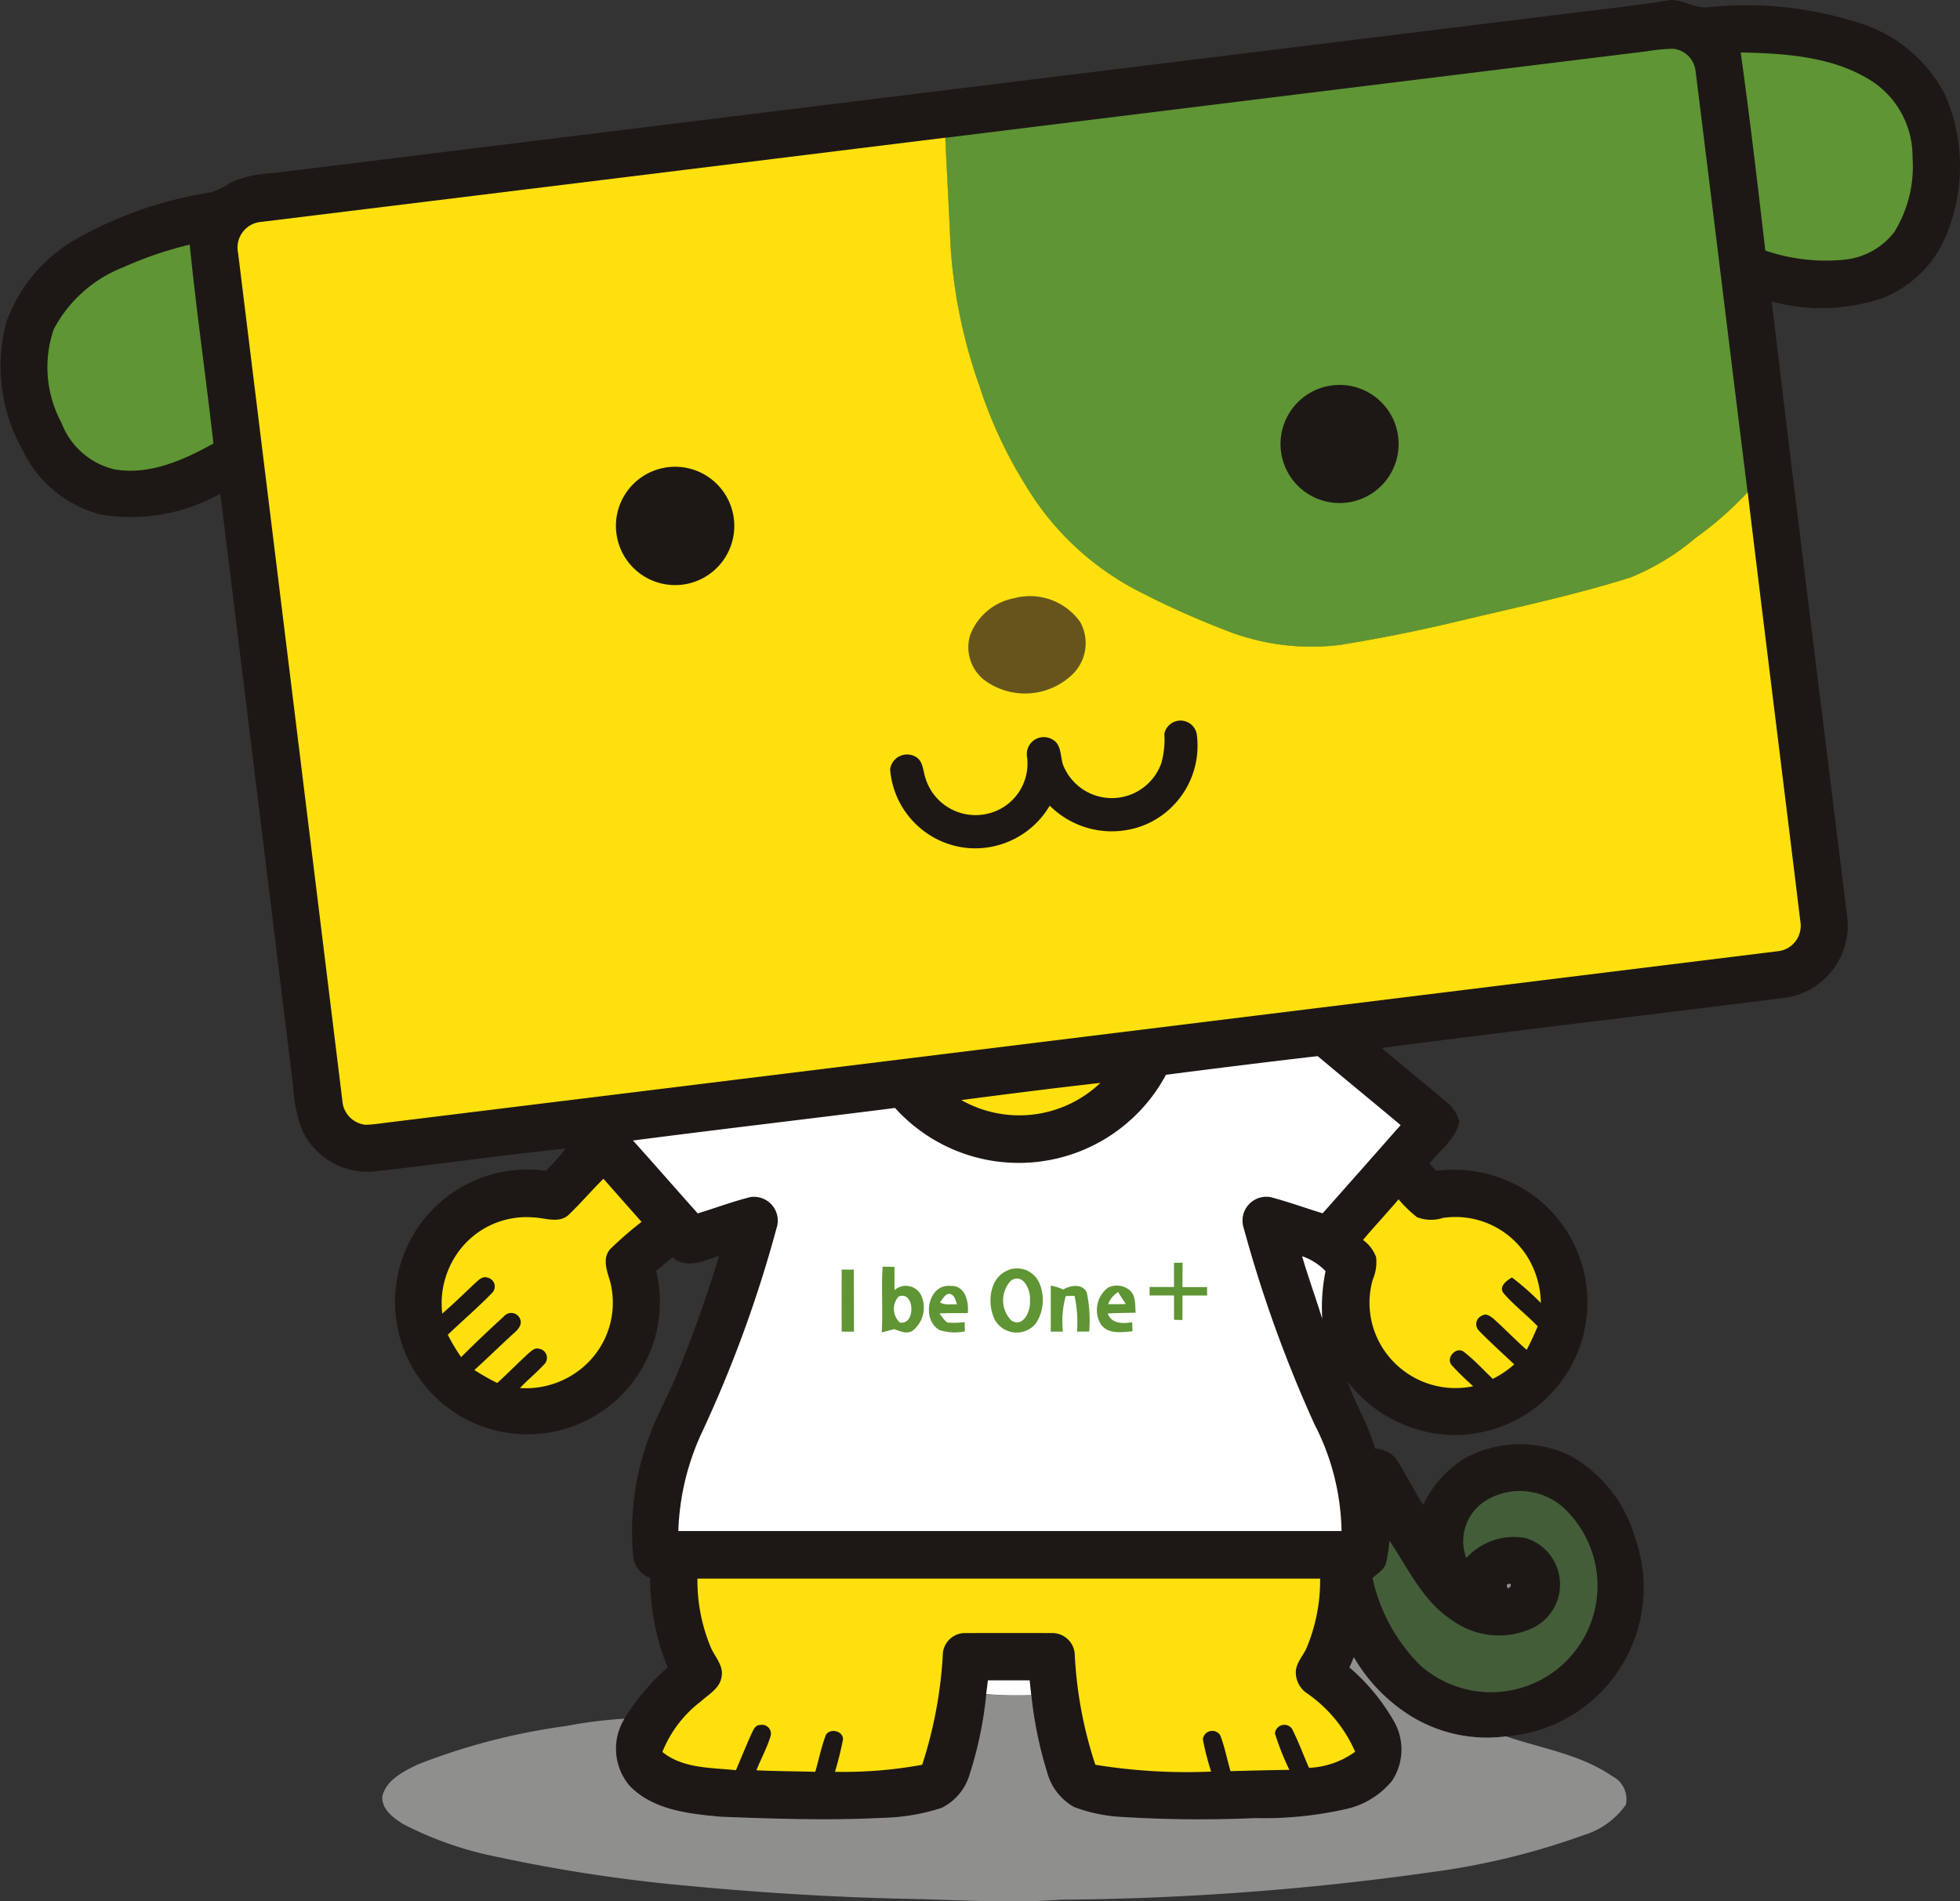 <svg id="Group_726" data-name="Group 726" xmlns="http://www.w3.org/2000/svg" xmlns:xlink="http://www.w3.org/1999/xlink" width="106.859" height="103.674" viewBox="0 0 106.859 103.674">
  <rect x="0" y="0" width="106.859" height="103.674" fill="#333333" stroke="none"/>
  <defs>
    <clipPath id="clip-path">
      <rect id="Rectangle_489" data-name="Rectangle 489" width="106.859" height="103.674" fill="none"/>
    </clipPath>
  </defs>
  <g id="Group_725" data-name="Group 725" clip-path="url(#clip-path)">
    <path id="Path_4086" data-name="Path 4086" d="M84.216.894C86.5.6,88.791.372,91.058,0,91.8-.017,92.453.5,93.2.388a20.008,20.008,0,0,1,8.45.96,7.885,7.885,0,0,1,4.386,3.807,9.73,9.73,0,0,1,.151,7.466,6.186,6.186,0,0,1-3.576,3.641,10.347,10.347,0,0,1-6.015.178c1.318,11.111,2.716,22.216,4.083,33.32a3.986,3.986,0,0,1-3.205,4.622c-7.377.941-14.766,1.792-22.141,2.757,1.206,1.035,2.444,2.031,3.66,3.056a2.166,2.166,0,0,1,.57.952c-.187.973-1.053,1.556-1.628,2.3l.374.392a7.494,7.494,0,0,1,4.911,1.082,7.234,7.234,0,0,1-4.847,13.261,7.483,7.483,0,0,1-4.914-2.868c.441,1.25,1.152,2.39,1.512,3.672a1.611,1.611,0,0,1,1.126.53c.537.824.959,1.717,1.5,2.539a5.95,5.95,0,0,1,2.222-2.516,6.307,6.307,0,0,1,5.742-.191,7.412,7.412,0,0,1,3.56,4.438,8.13,8.13,0,0,1-7.016,10.89,7.921,7.921,0,0,1-5.426-1.26,9.316,9.316,0,0,1-2.873-3.057c-.073.187-.153.374-.239.558a11.126,11.126,0,0,1,2.462,3,3.1,3.1,0,0,1-.141,3.182,4.489,4.489,0,0,1-2.52,1.541,20.265,20.265,0,0,1-4.946.492,68.468,68.468,0,0,1-7.153-.057,8.73,8.73,0,0,1-2.718-.545,3.1,3.1,0,0,1-1.481-1.934,21.868,21.868,0,0,1-.85-4.166c-.032-.27-.062-.537-.089-.8-.759,0-1.515,0-2.272,0-.032.251-.063.5-.094.753a20.9,20.9,0,0,1-.9,4.346,2.948,2.948,0,0,1-1.54,1.852,11.175,11.175,0,0,1-3.254.544c-2.92.151-5.848.049-8.766-.062-1.735-.157-3.695-.358-4.976-1.677a3.119,3.119,0,0,1-.291-3.668A12.2,12.2,0,0,1,36.4,90.92a12.981,12.981,0,0,1-.955-4.877A1.5,1.5,0,0,1,34.535,85a14.806,14.806,0,0,1,.931-6.857c.377-1.037.938-1.992,1.357-3.009A70.192,70.192,0,0,0,39.2,68.484c-.82.244-1.779.744-2.536.067q-.442.374-.889.744a7.22,7.22,0,1,1-6.018-5.457,13.011,13.011,0,0,0,1.085-1.213c-3.486.363-6.959.861-10.442,1.248a3.928,3.928,0,0,1-3.913-2.22,7.768,7.768,0,0,1-.508-2.454Q14,43.057,12.013,26.915a9.92,9.92,0,0,1-6.556,1.131,6.53,6.53,0,0,1-4.235-3.52A9.332,9.332,0,0,1,.334,17.6a8.477,8.477,0,0,1,3.849-4.579,21.453,21.453,0,0,1,7.282-2.526,3.673,3.673,0,0,0,1.085-.53,6.385,6.385,0,0,1,2.357-.529Q49.561,5.159,84.216.894" transform="translate(0 0)" fill="#1d1816"/>
    <path id="Path_4087" data-name="Path 4087" d="M157.745,6.3a10.458,10.458,0,0,1,1.437-.14,1.376,1.376,0,0,1,1.232,1.226c.954,7.651,1.879,15.3,2.835,22.953a18.509,18.509,0,0,1-2.843,2.5,13.122,13.122,0,0,1-3.538,2.153c-3.189,1.008-6.468,1.683-9.715,2.466-2.017.479-4.051.877-6.1,1.211a12.725,12.725,0,0,1-5.879-.646,47.231,47.231,0,0,1-5.372-2.4,15.379,15.379,0,0,1-5.918-5.646,24.337,24.337,0,0,1-2.525-5.431,28.112,28.112,0,0,1-1.587-7.9c-.069-1.878-.189-3.751-.27-5.63Q138.626,8.652,157.745,6.3" transform="translate(-67.97 -3.502)" fill="#5f9534"/>
    <path id="Path_4088" data-name="Path 4088" d="M220.067,6.632c2.474.055,5.12.218,7.244,1.626a4.917,4.917,0,0,1,2.124,4.1,6.81,6.81,0,0,1-.993,4.064,3.916,3.916,0,0,1-2.749,1.512,10.251,10.251,0,0,1-4.285-.5c-.418-3.605-.84-7.212-1.341-10.8" transform="translate(-125.164 -3.772)" fill="#5f9534"/>
    <path id="Path_4089" data-name="Path 4089" d="M31.321,22Q49.968,19.712,68.61,17.41c.081,1.879.2,3.752.27,5.63a28.128,28.128,0,0,0,1.587,7.9,24.345,24.345,0,0,0,2.524,5.431,15.38,15.38,0,0,0,5.918,5.646,47.23,47.23,0,0,0,5.372,2.4,12.717,12.717,0,0,0,5.878.646c2.045-.333,4.079-.733,6.1-1.211,3.247-.783,6.526-1.458,9.715-2.466a13.109,13.109,0,0,0,3.538-2.153,18.512,18.512,0,0,0,2.843-2.5c.944,7.809,1.924,15.615,2.874,23.424a1.392,1.392,0,0,1-1.248,1.613Q76.21,66.432,38.44,71.08c-.48.053-.957.141-1.44.151a1.411,1.411,0,0,1-1.261-1.3Q32.9,46.813,30.053,23.7A1.406,1.406,0,0,1,31.321,22" transform="translate(-17.072 -9.902)" fill="#fde00d"/>
    <path id="Path_4090" data-name="Path 4090" d="M10.09,32.172a20.052,20.052,0,0,1,3.634-1.239c.361,3.621.884,7.226,1.292,10.842-1.629.905-3.494,1.743-5.4,1.41A4.1,4.1,0,0,1,6.73,40.643a6.386,6.386,0,0,1-.423-5.09,7.269,7.269,0,0,1,3.782-3.382" transform="translate(-3.38 -17.593)" fill="#5f9534"/>
    <path id="Path_4091" data-name="Path 4091" d="M164.484,48.728a3.22,3.22,0,1,1-2.6,3.312,3.225,3.225,0,0,1,2.6-3.312" transform="translate(-92.067 -27.68)" fill="#1d1816"/>
    <path id="Path_4092" data-name="Path 4092" d="M80.2,59.141A3.226,3.226,0,1,1,77.944,63,3.222,3.222,0,0,1,80.2,59.141" transform="translate(-44.273 -33.568)" fill="#1d1816"/>
    <path id="Path_4093" data-name="Path 4093" d="M124.928,75.511a3.358,3.358,0,0,1,3.579,1.3,2.379,2.379,0,0,1-.552,2.98,3.725,3.725,0,0,1-4.71.16,2.274,2.274,0,0,1-.739-2.412,3.2,3.2,0,0,1,2.422-2.025" transform="translate(-69.617 -42.899)" fill="#67541d"/>
    <path id="Path_4094" data-name="Path 4094" d="M127.483,91.84a.9.9,0,0,1,1.766,0,4.678,4.678,0,0,1-2.767,4.935,4.791,4.791,0,0,1-5.247-1.022,4.719,4.719,0,0,1-4.417,2.314,4.671,4.671,0,0,1-4.284-4.3.932.932,0,0,1,1.386-.682c.42.231.4.765.54,1.166a2.852,2.852,0,0,0,3.345,1.95A2.8,2.8,0,0,0,120,93.109a.926.926,0,0,1,1.372-.97c.511.267.43.905.584,1.375a2.86,2.86,0,0,0,5.365-.085,4.762,4.762,0,0,0,.163-1.59" transform="translate(-64.004 -51.824)" fill="#1d1816"/>
    <path id="Path_4095" data-name="Path 4095" d="M109.075,134.552c2.759-.357,5.517-.7,8.281-1.019,1.5,1.263,3.017,2.5,4.52,3.761q-2.122,2.41-4.251,4.809c-.95-.288-1.885-.634-2.845-.882a1.3,1.3,0,0,0-1.455,1.7,71.106,71.106,0,0,0,3.846,10.669,13.162,13.162,0,0,1,1.484,5.838q-18.081,0-36.159,0a13.807,13.807,0,0,1,1.21-5.212,68.622,68.622,0,0,0,4.139-11.281,1.3,1.3,0,0,0-1.408-1.719c-.975.242-1.92.6-2.884.892-1.182-1.32-2.342-2.658-3.528-3.974,4.759-.618,9.526-1.17,14.285-1.775a9.1,9.1,0,0,0,14.767-1.8" transform="translate(-45.514 -75.947)" fill="#fff"/>
    <path id="Path_4096" data-name="Path 4096" d="M121.531,137.855c2.525-.33,5.052-.651,7.583-.936a6.413,6.413,0,0,1-7.583.936" transform="translate(-69.121 -77.873)" fill="#fde00d"/>
    <path id="Path_4097" data-name="Path 4097" d="M62.781,150.985c.652-.623,1.237-1.315,1.88-1.948q1.035,1.179,2.078,2.352a19.766,19.766,0,0,0-1.717,1.493c-.449.527-.151,1.216.013,1.794a4.62,4.62,0,0,1-1.281,4.45,4.8,4.8,0,0,1-3.646,1.323c.436-.465.942-.863,1.365-1.339a.5.5,0,0,0-.342-.806c-.218-.06-.391.117-.542.241-.583.532-1.136,1.1-1.719,1.629a12.73,12.73,0,0,1-1.247-.708c.737-.664,1.442-1.362,2.178-2.03.213-.185.446-.454.314-.758a.52.52,0,0,0-.881-.135q-1.192,1.084-2.334,2.221a11.038,11.038,0,0,1-.726-1.22c.8-.765,1.644-1.486,2.414-2.28a.494.494,0,0,0-.239-.833c-.255-.1-.47.1-.643.259-.608.57-1.2,1.154-1.834,1.7a4.777,4.777,0,0,1,.847-3.322,4.585,4.585,0,0,1,4.1-1.924c.643.015,1.426.361,1.963-.156" transform="translate(-31.761 -84.765)" fill="#fde00d"/>
    <path id="Path_4098" data-name="Path 4098" d="M172.314,153.856c.631-.753,1.305-1.468,1.94-2.218a7.01,7.01,0,0,0,1,.97,2.09,2.09,0,0,0,1.416.044,4.627,4.627,0,0,1,4.635,2.166,4.96,4.96,0,0,1,.706,2.472,14.5,14.5,0,0,0-1.575-1.39c-.293.169-.76.509-.436.881.558.644,1.247,1.163,1.838,1.782q-.271.655-.6,1.283c-.618-.545-1.189-1.139-1.8-1.691-.166-.127-.4-.322-.611-.184a.5.5,0,0,0-.194.825c.617.638,1.281,1.229,1.926,1.841a5.354,5.354,0,0,1-1.167.791c-.519-.492-1-1.027-1.569-1.465-.407-.329-1,.293-.689.7a15.256,15.256,0,0,0,1.19,1.166A4.692,4.692,0,0,1,174,160.518a4.608,4.608,0,0,1-1.155-4.5,2.392,2.392,0,0,0,.184-1.229,2.014,2.014,0,0,0-.713-.934" transform="translate(-98.004 -86.244)" fill="#fde00d"/>
    <path id="Path_4099" data-name="Path 4099" d="M164.6,158.831a3.178,3.178,0,0,1,1.283.814,9.889,9.889,0,0,0-.179,2.6c-.357-1.142-.763-2.267-1.1-3.415" transform="translate(-93.614 -90.335)" fill="#fff"/>
    <path id="Path_4100" data-name="Path 4100" d="M111.519,160.148l.646.013c0,.423,0,.847,0,1.271a.929.929,0,0,1,1.435.244,1.6,1.6,0,0,1-.465,1.979c-.324.185-.672.013-.983-.1-.228.062-.455.121-.682.181.072-1.195-.031-2.391.05-3.585" transform="translate(-63.398 -91.084)" fill="#5f9534"/>
    <path id="Path_4101" data-name="Path 4101" d="M146.671,159.66l.469-.01c0,.445-.009.887-.01,1.331.446,0,.894,0,1.343,0,0,.116,0,.344.006.459-.449,0-.9,0-1.344,0,0,.446-.006.89-.006,1.336-.113,0-.343-.01-.457-.012q0-.664,0-1.327c-.444,0-.889,0-1.331,0,0-.116,0-.347,0-.462l1.33,0q0-.662,0-1.32" transform="translate(-82.664 -90.801)" fill="#5f9534"/>
    <path id="Path_4102" data-name="Path 4102" d="M126.216,160.451a1.335,1.335,0,0,1,1.675.74,2.365,2.365,0,0,1-.185,2.168,1.359,1.359,0,0,1-2.262-.2c-.433-.895-.285-2.329.773-2.7" transform="translate(-71.216 -91.215)" fill="#5f9534"/>
    <path id="Path_4103" data-name="Path 4103" d="M106.4,160.518l.664.006c.008,1.126,0,2.254.008,3.382l-.671-.005c-.006-1.128,0-2.256,0-3.384" transform="translate(-60.513 -91.295)" fill="#5f9534"/>
    <path id="Path_4104" data-name="Path 4104" d="M127.253,161.76c.675-.423,1.085.555,1.022,1.1.059.532-.351,1.5-1.009,1.085a1.561,1.561,0,0,1-.013-2.187" transform="translate(-72.124 -91.942)" fill="#fff"/>
    <path id="Path_4105" data-name="Path 4105" d="M118.016,164.977c-1.011-.54-.633-2.55.622-2.4.781-.034.983.864.918,1.481-.516,0-1.033-.008-1.548.016.145.168.251.391.454.5a5.283,5.283,0,0,0,.923-.023c0,.124.01.371.015.5a2.741,2.741,0,0,1-1.383-.067" transform="translate(-66.792 -92.459)" fill="#5f9534"/>
    <path id="Path_4106" data-name="Path 4106" d="M133.509,162.769c.394-.238,1.058-.345,1.289.164a7.387,7.387,0,0,1,.13,2.124c-.221,0-.443,0-.662.008a6.98,6.98,0,0,0-.135-1.957c-.161,0-.321.011-.48.016a5.107,5.107,0,0,0-.154,1.938h-.664c0-.837,0-1.671,0-2.506a2.516,2.516,0,0,1,.682.213" transform="translate(-75.546 -92.454)" fill="#5f9534"/>
    <path id="Path_4107" data-name="Path 4107" d="M139.291,162.667a1.083,1.083,0,0,1,1.227.182c.3.317.241.783.28,1.183-.508.012-1.016.016-1.522.041.208.579.824.556,1.335.48,0,.124.009.37.015.493-.594.052-1.359.176-1.742-.405a1.525,1.525,0,0,1,.407-1.974" transform="translate(-78.882 -92.457)" fill="#5f9534"/>
    <path id="Path_4108" data-name="Path 4108" d="M113.257,163.88c.882-.381.975,1.559.08,1.414a1.024,1.024,0,0,1-.08-1.414" transform="translate(-64.276 -93.179)" fill="#fff"/>
    <path id="Path_4109" data-name="Path 4109" d="M118.832,164.05c.153-.171.282-.5.565-.454.251.086.289.353.361.571-.306-.031-.659.07-.926-.117" transform="translate(-67.586 -93.043)" fill="#fff"/>
    <path id="Path_4110" data-name="Path 4110" d="M140.1,164.025a1.262,1.262,0,0,1,.544-.661c.127.225.278.433.417.652-.321.012-.641.012-.96.008" transform="translate(-79.682 -92.914)" fill="#fff"/>
    <path id="Path_4111" data-name="Path 4111" d="M179.675,189.049a3.566,3.566,0,0,1,4.526.645,5.806,5.806,0,0,1-8.125,8.284,9.631,9.631,0,0,1-2.559-4.72c.272-.244.64-.446.742-.824a8.236,8.236,0,0,0,.181-1.211c1.029,1.524,1.831,3.312,3.428,4.346a4.347,4.347,0,0,0,4.458.379,2.642,2.642,0,0,0-.456-4.868,3.5,3.5,0,0,0-3.239,1.092,2.615,2.615,0,0,1,1.043-3.123" transform="translate(-98.689 -107.217)" fill="#435d38"/>
    <path id="Path_4112" data-name="Path 4112" d="M85.645,199.589q16.977,0,33.954,0a9.53,9.53,0,0,1-.731,3.765c-.2.47-.638.879-.591,1.429a1.369,1.369,0,0,0,.625,1.074,7.531,7.531,0,0,1,2.607,3.174,4.639,4.639,0,0,1-2.515.878c-.312-.71-.579-1.44-.929-2.132a.514.514,0,0,0-.929.257,14.489,14.489,0,0,0,.787,1.985c-1.071.013-2.142.042-3.211.07-.189-.649-.314-1.32-.557-1.951a.514.514,0,0,0-.949.215,14.782,14.782,0,0,0,.451,1.761,31.121,31.121,0,0,1-6.313-.373,22.664,22.664,0,0,1-1.126-6.082,1.229,1.229,0,0,0-1.22-1.1q-2.368-.005-4.736,0a1.218,1.218,0,0,0-1.227,1.06,23.667,23.667,0,0,1-1.131,6.123,23.858,23.858,0,0,1-4.756.384,17.827,17.827,0,0,0,.438-1.769c.008-.521-.851-.641-.97-.138-.231.62-.353,1.273-.543,1.907-1.069-.031-2.14-.033-3.208-.083.249-.627.578-1.224.775-1.87a.484.484,0,0,0-.569-.6c-.282-.006-.373.282-.479.487-.293.654-.561,1.318-.843,1.977-1.359-.143-2.894-.086-4.01-.994a6.491,6.491,0,0,1,2.1-2.757c.423-.387,1.02-.7,1.123-1.32.132-.6-.327-1.071-.561-1.572a9.406,9.406,0,0,1-.75-3.8" transform="translate(-47.626 -113.516)" fill="#fde00d"/>
    <path id="Path_4113" data-name="Path 4113" d="M190.5,200.289c.5-.234,0,.542,0,0" transform="translate(-108.348 -113.889)" fill="#8f908e"/>
    <path id="Path_4114" data-name="Path 4114" d="M101.059,210.086c.086-.184.166-.371.239-.558a9.319,9.319,0,0,0,2.873,3.056,7.917,7.917,0,0,0,5.426,1.26c1.944.664,4.065.982,5.79,2.173a1.4,1.4,0,0,1,.741,1.557,4.355,4.355,0,0,1-2.3,1.657,39.787,39.787,0,0,1-8.315,2.02,151.824,151.824,0,0,1-20.209,1.5c-2.747.215-5.5.006-8.248-.044-3.981-.085-7.959-.324-11.924-.7a85.9,85.9,0,0,1-10.481-1.579,19.257,19.257,0,0,1-5.182-1.8c-.537-.335-1.193-.817-1.136-1.525.228-.9,1.157-1.339,1.919-1.72a34.866,34.866,0,0,1,8.092-2.1,24.215,24.215,0,0,1,3.19-.4,3.12,3.12,0,0,0,.291,3.669c1.281,1.318,3.241,1.52,4.976,1.676,2.918.111,5.846.213,8.766.062a11.175,11.175,0,0,0,3.254-.543,2.949,2.949,0,0,0,1.54-1.852,20.872,20.872,0,0,0,.9-4.346,20.211,20.211,0,0,0,2.456.052,21.847,21.847,0,0,0,.85,4.167,3.1,3.1,0,0,0,1.481,1.933,8.729,8.729,0,0,0,2.718.545,68.466,68.466,0,0,0,7.153.057,20.27,20.27,0,0,0,4.946-.491,4.492,4.492,0,0,0,2.519-1.541,3.1,3.1,0,0,0,.141-3.182,11.121,11.121,0,0,0-2.462-3" transform="translate(-27.488 -119.169)" fill="#8f908e"/>
    <path id="Path_4115" data-name="Path 4115" d="M124.776,212.46c.757,0,1.514,0,2.272,0,.028.267.057.534.089.8a20.2,20.2,0,0,1-2.456-.052c.031-.252.062-.5.094-.753" transform="translate(-70.913 -120.837)" fill="#fff"/>
  </g>
</svg>
